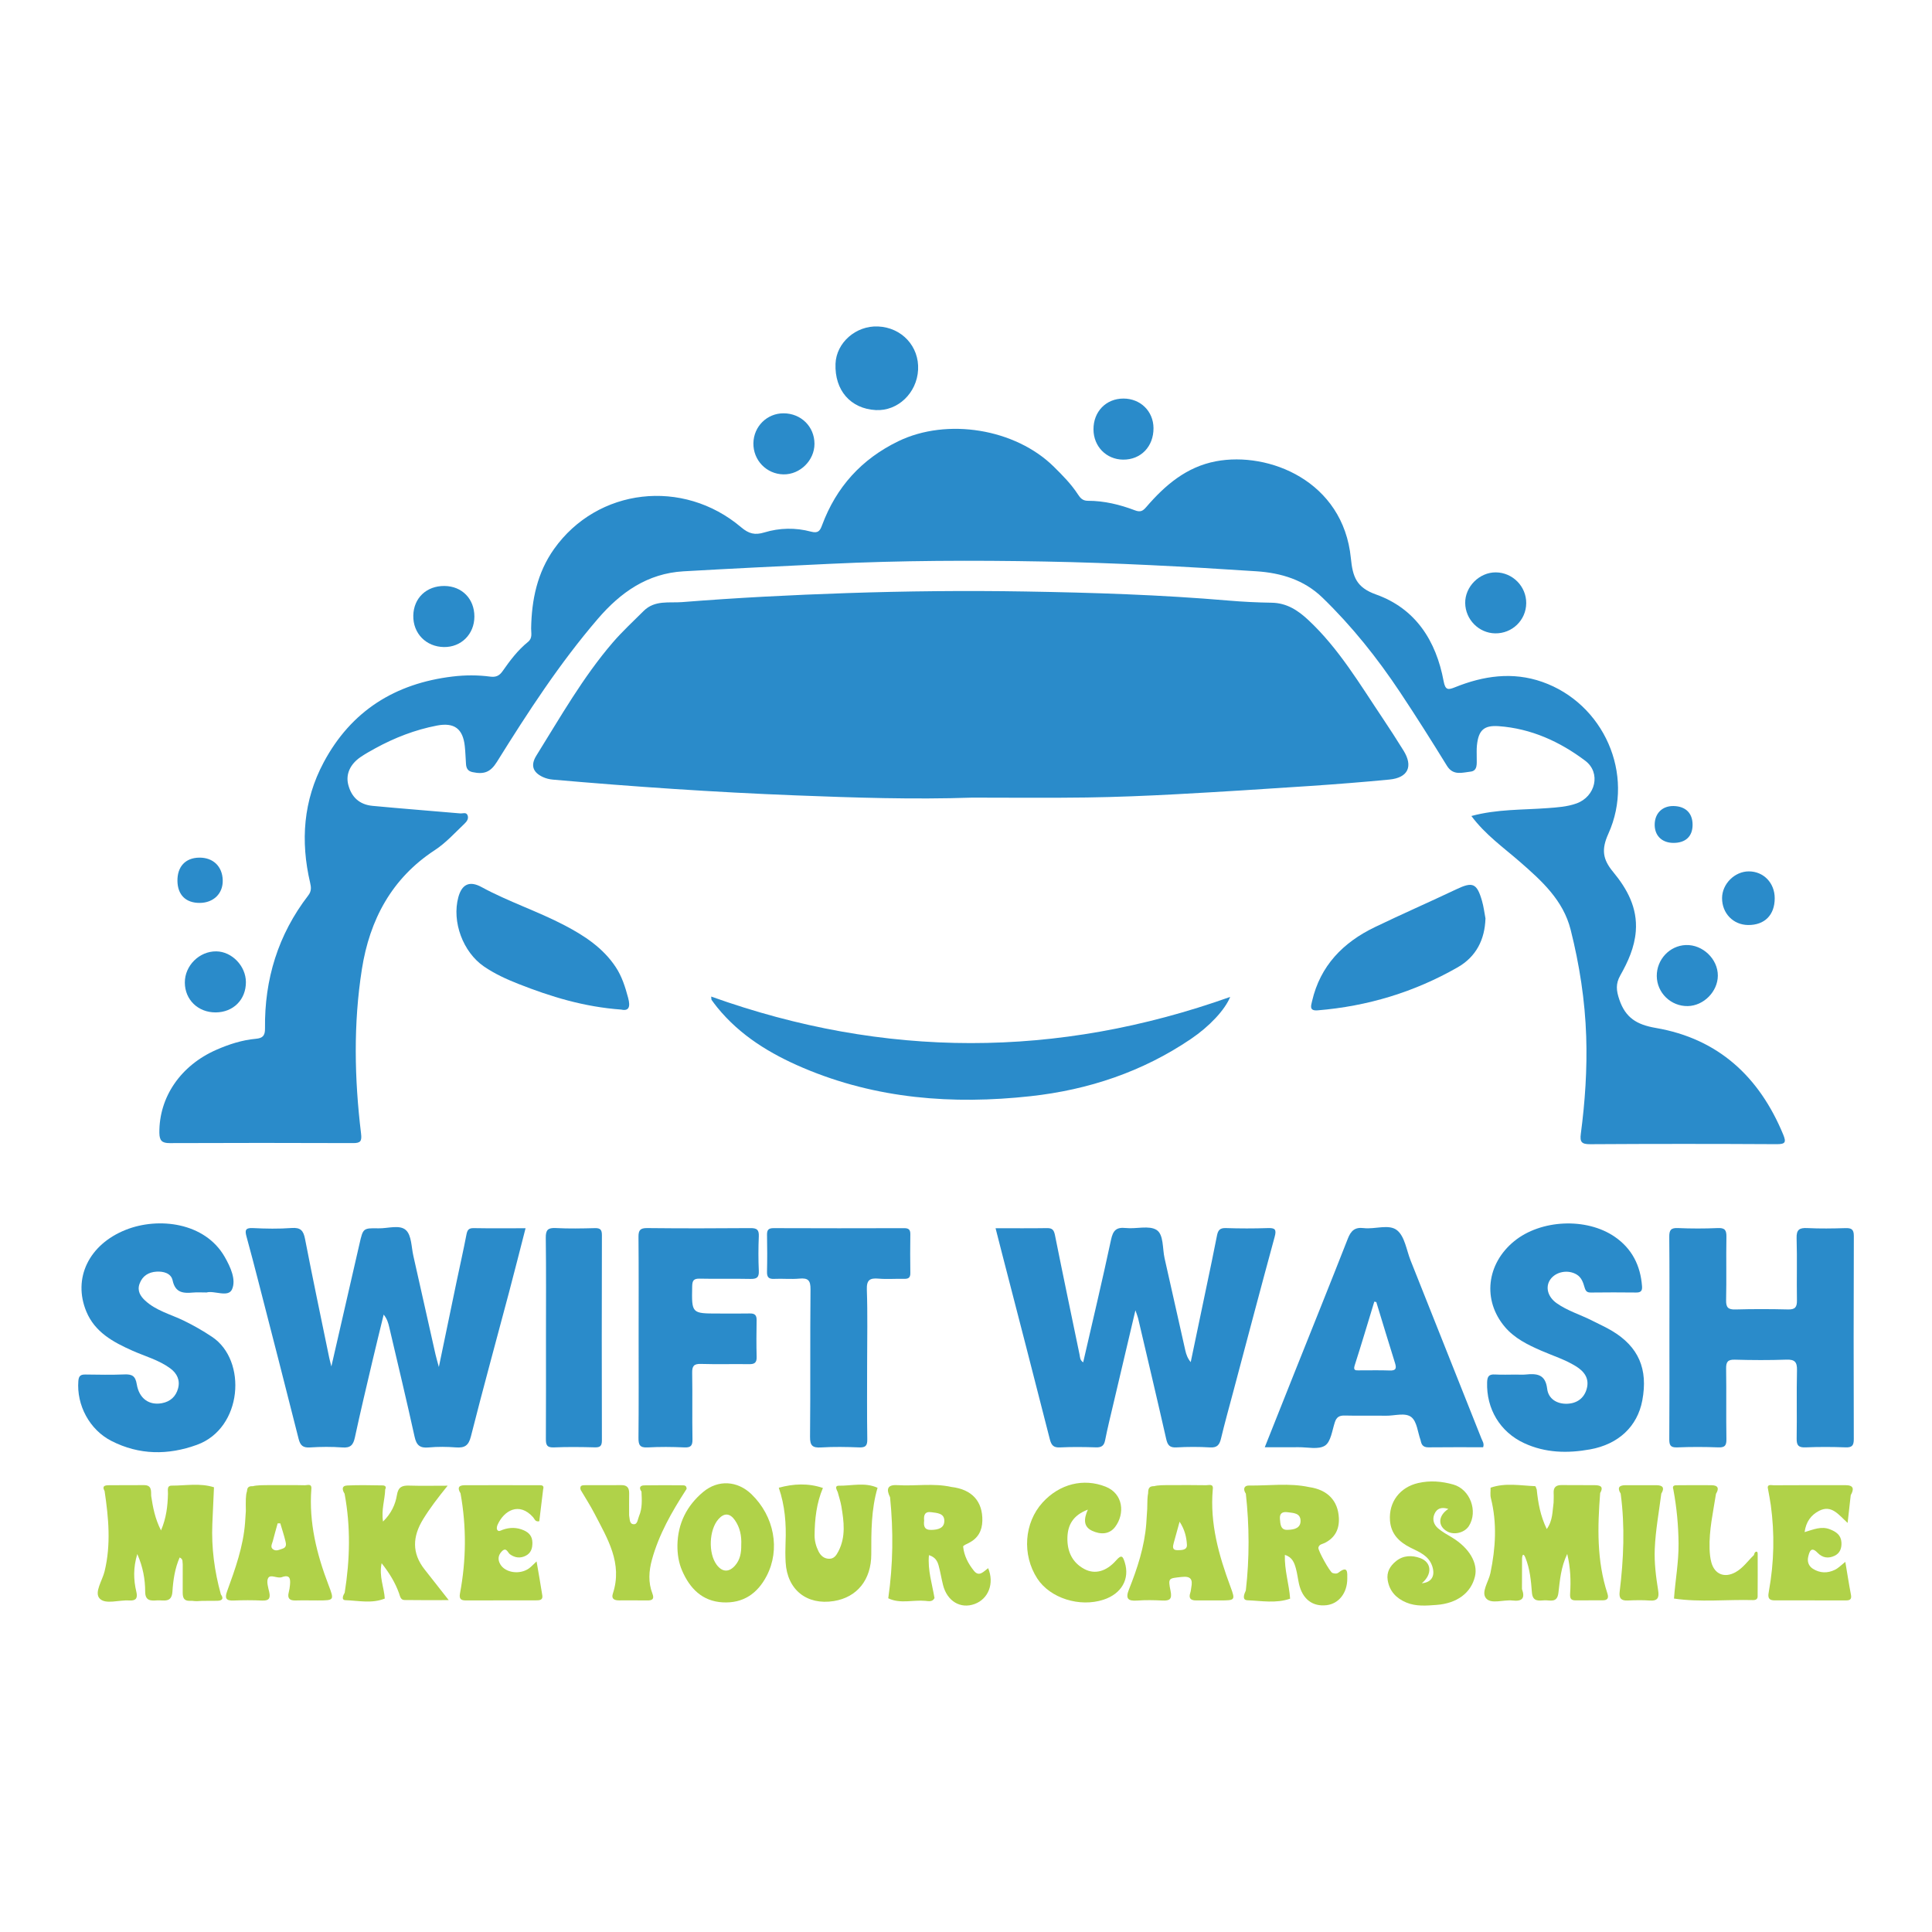 <?xml version="1.0" encoding="utf-8"?>
<!-- Generator: Adobe Illustrator 17.0.0, SVG Export Plug-In . SVG Version: 6.00 Build 0)  -->
<!DOCTYPE svg PUBLIC "-//W3C//DTD SVG 1.1//EN" "http://www.w3.org/Graphics/SVG/1.1/DTD/svg11.dtd">
<svg version="1.1" id="Layer_1" xmlns="http://www.w3.org/2000/svg" xmlns:xlink="http://www.w3.org/1999/xlink" x="0px" y="0px"
	 width="200px" height="200px" viewBox="0 0 200 200" enable-background="new 0 0 200 200" xml:space="preserve">
<g>
	<path fill="#2A8BCA" d="M17.572,118.334c6.321-0.026,12.643-0.025,18.964-0.001c0.786,0.003,0.937-0.19,0.839-0.996
		c-0.686-5.671-0.802-11.356,0.088-17.012c0.804-5.112,3.09-9.402,7.531-12.308c1.174-0.768,2.084-1.793,3.081-2.739
		c0.248-0.235,0.456-0.517,0.334-0.863c-0.131-0.375-0.499-0.188-0.761-0.211c-3.027-0.265-6.058-0.495-9.083-0.782
		c-1.359-0.129-2.187-0.907-2.516-2.197c-0.272-1.068,0.188-2.118,1.292-2.866c0.479-0.324,0.986-0.609,1.494-0.887
		c2.014-1.104,4.136-1.927,6.396-2.362c1.794-0.345,2.692,0.323,2.885,2.137c0.065,0.611,0.082,1.227,0.124,1.84
		c0.029,0.432,0.178,0.735,0.669,0.841c1.216,0.262,1.874-0.004,2.532-1.06c3.202-5.137,6.493-10.208,10.454-14.815
		c2.361-2.746,5.137-4.696,8.862-4.911c5.024-0.289,10.05-0.531,15.076-0.771c7.433-0.356,14.867-0.381,22.308-0.243
		c7.321,0.136,14.625,0.526,21.927,1.011c2.555,0.17,4.924,0.884,6.818,2.715c3.06,2.959,5.699,6.273,8.052,9.81
		c1.665,2.504,3.272,5.049,4.849,7.61c0.65,1.056,1.603,0.693,2.434,0.606c0.761-0.079,0.644-0.836,0.649-1.413
		c0.004-0.436-0.024-0.875,0.021-1.307c0.163-1.547,0.702-2.1,2.258-1.987c3.348,0.242,6.32,1.594,8.954,3.578
		c1.657,1.249,1.066,3.713-0.905,4.42c-0.967,0.347-1.98,0.408-2.991,0.484c-2.595,0.197-5.221,0.094-7.889,0.817
		c1.444,1.941,3.32,3.258,5.032,4.75c2.252,1.963,4.474,3.966,5.244,7.025c0.912,3.625,1.486,7.304,1.609,11.045
		c0.111,3.375-0.116,6.735-0.557,10.078c-0.111,0.839,0.073,1.083,0.964,1.077c6.43-0.041,12.861-0.039,19.291-0.003
		c0.894,0.005,1.038-0.168,0.696-0.995c-2.475-5.987-6.726-9.927-13.188-11.037c-1.975-0.339-3.137-1.049-3.778-2.939
		c-0.315-0.929-0.393-1.628,0.102-2.502c0.801-1.416,1.475-2.898,1.605-4.576c0.187-2.431-0.908-4.396-2.353-6.142
		c-1.078-1.303-1.224-2.318-0.485-3.952c2.781-6.155-0.488-13.485-6.851-15.714c-3.06-1.072-6.079-0.632-9.018,0.553
		c-0.711,0.287-1.011,0.323-1.186-0.621c-0.777-4.18-2.896-7.517-6.999-8.98c-2.045-0.729-2.413-1.832-2.605-3.761
		c-0.795-7.995-8.501-11.061-13.967-10.027c-3.055,0.578-5.267,2.474-7.215,4.739c-0.356,0.414-0.606,0.552-1.172,0.337
		c-1.562-0.593-3.187-0.988-4.872-0.986c-0.53,0.001-0.779-0.279-1.025-0.658c-0.696-1.07-1.587-1.971-2.491-2.863
		c-3.99-3.943-11.055-5.092-16.103-2.646c-3.807,1.844-6.427,4.743-7.896,8.695c-0.208,0.559-0.39,0.868-1.143,0.666
		c-1.598-0.429-3.255-0.399-4.837,0.083c-0.97,0.295-1.601,0.139-2.394-0.533c-6.033-5.112-14.881-4.07-19.366,2.238
		c-1.744,2.453-2.327,5.263-2.377,8.221c-0.008,0.482,0.168,1.009-0.331,1.411c-1.054,0.85-1.861,1.929-2.629,3.028
		c-0.333,0.477-0.698,0.635-1.267,0.56c-1.297-0.171-2.6-0.167-3.902-0.011c-5.949,0.714-10.502,3.553-13.35,8.891
		c-2.108,3.951-2.41,8.144-1.399,12.461c0.113,0.481,0.143,0.871-0.195,1.31c-3.121,4.056-4.541,8.683-4.477,13.772
		c0.01,0.761-0.251,1.006-0.953,1.069c-1.419,0.127-2.766,0.564-4.064,1.131c-3.732,1.63-5.957,4.921-5.919,8.606
		C16.51,118.082,16.766,118.337,17.572,118.334z"/>
	<path fill="#2A8BCA" d="M143.831,80.699c1.934-0.187,2.481-1.363,1.456-3.008c-0.69-1.107-1.393-2.206-2.12-3.289
		c-2.381-3.543-4.552-7.243-7.713-10.202c-1.093-1.023-2.251-1.783-3.816-1.807c-1.482-0.023-2.967-0.095-4.444-0.221
		c-7.005-0.599-14.029-0.823-21.053-0.941c-6.166-0.104-12.334-0.04-18.501,0.167c-5.684,0.191-11.361,0.48-17.027,0.932
		c-1.344,0.107-2.833-0.236-3.994,0.927c-1.075,1.076-2.196,2.103-3.191,3.261c-3.087,3.594-5.41,7.701-7.901,11.696
		c-0.609,0.977-0.399,1.722,0.661,2.219c0.322,0.151,0.691,0.242,1.047,0.273c8.367,0.734,16.745,1.306,25.137,1.632
		c6.087,0.237,12.177,0.441,18.272,0.232c3.956,0,7.912,0.043,11.867-0.014c3.078-0.044,6.157-0.171,9.231-0.336
		c4.624-0.249,9.246-0.546,13.867-0.856C138.352,81.179,141.094,80.963,143.831,80.699z"/>
	<path fill="#2A8BCA" d="M109.739,149.836c1.232-0.062,2.47-0.044,3.703-0.006c0.571,0.018,0.845-0.152,0.96-0.738
		c0.252-1.279,0.568-2.545,0.866-3.815c0.738-3.141,1.48-6.282,2.27-9.635c0.145,0.428,0.232,0.627,0.28,0.834
		c0.976,4.16,1.961,8.318,2.906,12.484c0.144,0.633,0.356,0.915,1.058,0.875c1.158-0.066,2.326-0.069,3.484,0.001
		c0.745,0.045,0.98-0.28,1.135-0.931c0.377-1.583,0.818-3.152,1.236-4.725c1.434-5.39,2.856-10.783,4.321-16.164
		c0.208-0.765,0.012-0.909-0.714-0.885c-1.451,0.049-2.906,0.047-4.357-0.001c-0.62-0.021-0.804,0.245-0.908,0.785
		c-0.351,1.814-0.738,3.621-1.115,5.43c-0.532,2.554-1.067,5.108-1.601,7.661c-0.329-0.398-0.466-0.798-0.559-1.207
		c-0.719-3.179-1.423-6.361-2.146-9.539c-0.232-1.018-0.082-2.457-0.827-2.934c-0.78-0.5-2.108-0.086-3.183-0.202
		c-0.994-0.107-1.329,0.252-1.535,1.217c-0.904,4.23-1.907,8.439-2.883,12.689c-0.343-0.228-0.318-0.532-0.376-0.809
		c-0.85-4.115-1.717-8.227-2.542-12.347c-0.105-0.522-0.257-0.749-0.817-0.74c-1.74,0.029-3.481,0.01-5.335,0.01
		c0.252,0.986,0.466,1.827,0.682,2.666c1.648,6.383,3.307,12.763,4.928,19.153C108.833,149.606,109.045,149.871,109.739,149.836z"/>
	<path fill="#2A8BCA" d="M48.747,148.703c1.261-4.983,2.627-9.94,3.944-14.91c0.579-2.183,1.129-4.373,1.715-6.646
		c-1.885,0-3.626,0.02-5.367-0.012c-0.521-0.01-0.662,0.195-0.753,0.668c-0.313,1.636-0.684,3.261-1.025,4.893
		c-0.592,2.832-1.177,5.666-1.831,8.815c-0.175-0.654-0.278-0.992-0.355-1.336c-0.763-3.392-1.517-6.785-2.286-10.176
		c-0.207-0.914-0.183-2.108-0.759-2.649c-0.645-0.606-1.869-0.174-2.84-0.194c-1.608-0.033-1.606-0.008-1.973,1.595
		c-0.945,4.127-1.893,8.253-2.914,12.701c-0.13-0.525-0.189-0.733-0.232-0.944c-0.839-4.081-1.7-8.159-2.493-12.249
		c-0.167-0.863-0.453-1.206-1.386-1.137c-1.337,0.099-2.689,0.074-4.03,0.007c-0.793-0.04-0.811,0.272-0.644,0.878
		c0.433,1.572,0.843,3.15,1.249,4.729c1.39,5.404,2.784,10.807,4.147,16.218c0.17,0.676,0.45,0.93,1.169,0.884
		c1.122-0.072,2.256-0.082,3.376,0.002c0.842,0.063,1.116-0.277,1.28-1.04c0.571-2.654,1.203-5.295,1.823-7.939
		c0.374-1.595,0.77-3.184,1.156-4.776c0.361,0.443,0.478,0.88,0.581,1.32c0.882,3.773,1.788,7.541,2.62,11.326
		c0.194,0.884,0.555,1.193,1.453,1.108c0.936-0.088,1.891-0.074,2.831-0.004C48.093,149.9,48.505,149.66,48.747,148.703z"/>
	<path fill="#2A8BCA" d="M191.908,127.951c0.003-0.722-0.274-0.835-0.898-0.816c-1.306,0.041-2.616,0.059-3.92-0.005
		c-0.824-0.041-1.134,0.164-1.106,1.056c0.066,2.14-0.002,4.284,0.034,6.426c0.012,0.696-0.185,0.959-0.915,0.941
		c-1.814-0.044-3.632-0.049-5.446,0.002c-0.76,0.022-0.988-0.205-0.971-0.97c0.05-2.178-0.008-4.357,0.032-6.535
		c0.013-0.687-0.144-0.954-0.887-0.921c-1.377,0.061-2.761,0.06-4.138,0c-0.736-0.032-0.898,0.223-0.891,0.916
		c0.033,3.486,0.015,6.972,0.015,10.457s0.014,6.972-0.013,10.457c-0.005,0.63,0.105,0.906,0.821,0.875
		c1.414-0.06,2.833-0.055,4.247-0.002c0.68,0.026,0.857-0.184,0.846-0.852c-0.04-2.432,0.008-4.866-0.03-7.298
		c-0.011-0.696,0.168-0.948,0.9-0.928c1.778,0.05,3.56,0.06,5.337-0.003c0.86-0.03,1.119,0.234,1.099,1.096
		c-0.056,2.359,0.006,4.72-0.034,7.08c-0.012,0.715,0.206,0.934,0.921,0.905c1.378-0.056,2.76-0.053,4.138-0.001
		c0.682,0.026,0.857-0.2,0.855-0.859C191.884,141.967,191.882,134.959,191.908,127.951z"/>
	<path fill="#2A8BCA" d="M146.025,130.486c-0.427-1.072-0.6-2.468-1.385-3.116c-0.847-0.699-2.301-0.091-3.475-0.238
		c-0.922-0.115-1.323,0.286-1.641,1.098c-1.837,4.688-3.722,9.358-5.588,14.035c-0.991,2.483-1.978,4.968-3.007,7.553
		c1.246,0,2.364,0.01,3.482-0.003c0.938-0.011,2.083,0.271,2.752-0.166c0.612-0.4,0.741-1.577,1.024-2.431
		c0.179-0.543,0.485-0.697,1.036-0.682c1.414,0.038,2.83-0.005,4.245,0.019c0.9,0.015,2.008-0.36,2.642,0.151
		c0.577,0.465,0.651,1.554,0.945,2.369c0.024,0.068,0.032,0.141,0.051,0.212c0.11,0.412,0.368,0.546,0.799,0.541
		c1.884-0.022,3.768-0.01,5.629-0.01c0.132-0.379-0.068-0.625-0.171-0.887C150.92,142.782,148.474,136.633,146.025,130.486z
		 M143.863,141.873c-1.049-0.041-2.101-0.008-3.151-0.014c-0.326-0.002-0.66,0.062-0.475-0.515c0.704-2.192,1.358-4.4,2.031-6.602
		c0.069,0.016,0.137,0.032,0.206,0.048c0.644,2.104,1.279,4.21,1.937,6.309C144.581,141.642,144.521,141.899,143.863,141.873z"/>
	<path fill="#2A8BCA" d="M20.392,149.566c4.719-1.715,5.218-8.729,1.569-11.169c-0.937-0.626-1.9-1.179-2.913-1.673
		c-1.359-0.663-2.883-1.03-4.025-2.091c-0.482-0.447-0.844-0.998-0.575-1.74c0.299-0.824,0.943-1.199,1.742-1.252
		c0.711-0.047,1.519,0.149,1.681,0.909c0.28,1.311,1.128,1.341,2.144,1.252c0.396-0.035,0.798-0.006,1.368-0.006
		c0.79-0.227,2.243,0.555,2.636-0.322c0.445-0.992-0.147-2.298-0.764-3.373c-2.04-3.555-6.843-4.138-10.233-2.791
		c-3.839,1.526-5.504,5.036-4.084,8.46c0.888,2.141,2.77,3.16,4.755,4.045c1.319,0.589,2.74,0.963,3.928,1.835
		c0.717,0.527,1.044,1.237,0.81,2.09c-0.226,0.821-0.791,1.355-1.675,1.518c-1.302,0.24-2.351-0.456-2.599-1.968
		c-0.141-0.858-0.493-1.041-1.271-1.01c-1.342,0.055-2.687,0.028-4.031,0.01c-0.478-0.006-0.699,0.111-0.743,0.656
		c-0.2,2.504,1.153,5.063,3.425,6.221C14.418,150.637,17.404,150.652,20.392,149.566z"/>
	<path fill="#2A8BCA" d="M162.232,145.316c-1.061,0.037-1.946-0.508-2.069-1.549c-0.182-1.533-1.093-1.591-2.244-1.476
		c-0.324,0.033-0.653,0.005-0.98,0.005c-0.726,0-1.455,0.033-2.179-0.01c-0.621-0.036-0.795,0.199-0.814,0.81
		c-0.084,2.747,1.334,5.14,3.836,6.3c2.19,1.016,4.488,1.064,6.815,0.646c2.95-0.53,4.909-2.38,5.414-5.07
		c0.61-3.253-0.384-5.557-3.144-7.206c-0.65-0.389-1.348-0.697-2.023-1.043c-1.223-0.626-2.567-1.016-3.697-1.816
		c-0.943-0.667-1.186-1.687-0.668-2.442c0.568-0.828,1.83-1.063,2.723-0.536c0.526,0.31,0.687,0.843,0.836,1.35
		c0.112,0.384,0.25,0.528,0.65,0.523c1.561-0.019,3.123-0.019,4.685-0.001c0.471,0.005,0.646-0.161,0.611-0.638
		c-0.158-2.152-1.039-3.908-2.836-5.139c-2.93-2.007-7.656-1.782-10.405,0.469c-2.863,2.344-3.295,6.104-0.962,8.865
		c1.002,1.185,2.38,1.86,3.787,2.472c1.192,0.519,2.442,0.908,3.56,1.598c0.89,0.549,1.425,1.284,1.127,2.35
		C163.981,144.76,163.224,145.282,162.232,145.316z"/>
	<path fill="#2A8BCA" d="M106.677,113.478c5.991-0.656,11.584-2.522,16.611-5.928c1.901-1.288,3.504-2.984,4.062-4.35
		c-17.909,6.377-35.805,6.385-53.728-0.037c0.025,0.217,0.01,0.304,0.046,0.354c0.189,0.265,0.384,0.526,0.589,0.778
		c2.375,2.917,5.488,4.805,8.886,6.25C90.702,113.759,98.612,114.362,106.677,113.478z"/>
	<path fill="#2A8BCA" d="M72.438,132.365c1.741,0.042,3.484-0.011,5.226,0.028c0.636,0.014,0.921-0.116,0.888-0.826
		c-0.055-1.195-0.052-2.396-0.001-3.592c0.029-0.687-0.216-0.848-0.872-0.842c-3.556,0.03-7.114,0.035-10.67-0.003
		c-0.724-0.008-0.919,0.209-0.913,0.912c0.031,3.484,0.014,6.968,0.014,10.452c0,3.448,0.018,6.896-0.015,10.343
		c-0.007,0.717,0.124,1.044,0.937,1c1.266-0.07,2.541-0.059,3.809-0.002c0.684,0.03,0.855-0.19,0.843-0.854
		c-0.04-2.286,0.009-4.573-0.03-6.859c-0.012-0.693,0.163-0.952,0.898-0.929c1.668,0.051,3.339,0,5.008,0.024
		c0.551,0.008,0.782-0.159,0.767-0.742c-0.033-1.269-0.026-2.541-0.003-3.81c0.009-0.517-0.185-0.707-0.699-0.696
		c-1.088,0.024-2.177,0.006-3.266,0.006c-2.777,0-2.758,0-2.705-2.808C71.666,132.565,71.804,132.35,72.438,132.365z"/>
	<path fill="#2A8BCA" d="M93.564,132.385c0.433,0.01,0.681-0.079,0.673-0.588c-0.021-1.344-0.018-2.689,0-4.033
		c0.006-0.467-0.168-0.626-0.637-0.624c-4.505,0.013-9.01,0.015-13.515-0.003c-0.533-0.002-0.693,0.185-0.683,0.693
		c0.024,1.271,0.029,2.544-0.002,3.814c-0.014,0.561,0.165,0.773,0.744,0.745c0.87-0.042,1.749,0.052,2.614-0.028
		c0.893-0.083,1.154,0.18,1.145,1.11c-0.05,5.086,0.003,10.173-0.048,15.259c-0.009,0.936,0.262,1.162,1.148,1.109
		c1.303-0.079,2.616-0.056,3.922-0.005c0.664,0.026,0.867-0.157,0.856-0.842c-0.041-2.615-0.017-5.231-0.017-7.847
		c0-2.543,0.06-5.088-0.029-7.628c-0.036-1.019,0.306-1.232,1.216-1.153C91.815,132.439,92.693,132.364,93.564,132.385z"/>
	<path fill="#2A8BCA" d="M62.308,149.095c-0.018-7.078-0.018-14.156,0.001-21.234c0.002-0.586-0.186-0.74-0.745-0.725
		c-1.342,0.035-2.688,0.062-4.028-0.008c-0.812-0.042-1.048,0.19-1.037,1.015c0.046,3.448,0.02,6.896,0.02,10.344
		c0,3.485,0.01,6.969-0.01,10.453c-0.004,0.607,0.085,0.926,0.818,0.895c1.413-0.06,2.831-0.043,4.246-0.005
		C62.146,149.846,62.309,149.667,62.308,149.095z"/>
	<path fill="#2A8BCA" d="M136.408,104.59c5.159-0.423,10.004-1.886,14.491-4.455c1.906-1.092,2.808-2.856,2.877-5.062
		c-0.116-0.6-0.187-1.214-0.355-1.799c-0.532-1.854-0.971-2.017-2.644-1.223c-2.807,1.332-5.656,2.577-8.455,3.926
		c-3.284,1.583-5.647,3.99-6.496,7.657C135.713,104.122,135.507,104.664,136.408,104.59z"/>
	<path fill="#2A8BCA" d="M58.496,95.816c-2.816-1.482-5.86-2.468-8.657-3.992c-1.221-0.665-2.024-0.302-2.392,1.054
		c-0.688,2.537,0.479,5.685,2.655,7.174c1.112,0.761,2.326,1.315,3.573,1.806c3.342,1.316,6.75,2.372,10.637,2.654
		c0.779,0.173,0.97-0.258,0.712-1.218c-0.303-1.127-0.645-2.222-1.295-3.199C62.424,98.132,60.53,96.886,58.496,95.816z"/>
	<path fill="#2A8BCA" d="M90.664,42.451c2.277,0.12,4.254-1.765,4.377-4.174c0.124-2.418-1.688-4.375-4.149-4.482
		c-2.292-0.1-4.319,1.681-4.4,3.865C86.392,40.407,88.052,42.313,90.664,42.451z"/>
	<path fill="#2A8BCA" d="M45.953,66.982c1.786,0.027,3.148-1.329,3.155-3.143c0.008-1.843-1.279-3.162-3.1-3.179
		c-1.857-0.017-3.186,1.246-3.224,3.062C42.748,65.564,44.098,66.954,45.953,66.982z"/>
	<path fill="#2A8BCA" d="M19.134,101.718c0.008,1.779,1.371,3.095,3.195,3.086c1.825-0.009,3.137-1.328,3.127-3.144
		c-0.009-1.663-1.448-3.154-3.063-3.175C20.637,98.461,19.126,99.96,19.134,101.718z"/>
	<path fill="#2A8BCA" d="M81.109,49.107c1.716,0.025,3.207-1.448,3.205-3.165c-0.003-1.778-1.383-3.144-3.188-3.156
		c-1.72-0.011-3.105,1.356-3.134,3.092C77.963,47.645,79.349,49.081,81.109,49.107z"/>
	<path fill="#2A8BCA" d="M116.262,47.581c1.836,0.019,3.16-1.353,3.148-3.264c-0.011-1.747-1.349-3.061-3.117-3.058
		c-1.8,0.003-3.105,1.349-3.096,3.194C113.205,46.219,114.522,47.563,116.262,47.581z"/>
	<path fill="#2A8BCA" d="M154.781,65.565c1.762,0.026,3.195-1.363,3.213-3.115c0.018-1.737-1.398-3.18-3.138-3.198
		c-1.71-0.017-3.205,1.48-3.179,3.183C151.703,64.139,153.092,65.54,154.781,65.565z"/>
	<path fill="#2A8BCA" d="M171.509,101.043c0.017,1.741,1.466,3.141,3.214,3.106c1.647-0.033,3.099-1.505,3.107-3.149
		c0.008-1.725-1.569-3.233-3.312-3.169C172.838,97.893,171.493,99.329,171.509,101.043z"/>
	<path fill="#2A8BCA" d="M180.963,95.757c1.71,0.016,2.752-1.031,2.755-2.767c0.002-1.588-1.151-2.785-2.682-2.785
		c-1.464,0.001-2.765,1.299-2.768,2.765C178.263,94.545,179.421,95.742,180.963,95.757z"/>
	<path fill="#2A8BCA" d="M20.679,93.469c1.439-0.009,2.42-0.984,2.378-2.363c-0.044-1.425-0.999-2.34-2.429-2.324
		c-1.432,0.016-2.286,0.934-2.259,2.429C18.396,92.65,19.242,93.477,20.679,93.469z"/>
	<path fill="#2A8BCA" d="M173.222,87.256c1.269,0.008,1.994-0.673,1.994-1.874c0-1.206-0.718-1.915-1.966-1.941
		c-1.135-0.024-1.92,0.72-1.956,1.854C171.256,86.476,172.016,87.248,173.222,87.256z"/>
	<g>
		<path fill="#B0D249" d="M165.649,154.555c0.422-0.737-0.087-0.804-0.608-0.811c-1.124-0.016-2.249,0.009-3.373-0.01
			c-0.6-0.01-0.87,0.24-0.834,0.844c0.02,0.325-0.003,0.653-0.006,0.978c0,0,0,0,0-0.001c0,0,0,0.001,0,0.001
			c-0.131,0.893-0.07,1.839-0.708,2.731c-0.664-1.376-0.898-2.718-1.036-4.085c-0.055-0.124-0.106-0.353-0.167-0.355
			c-1.541-0.062-3.093-0.372-4.612,0.159c0.001,0,0.001,0,0.002,0c0,0-0.001,0-0.002,0c0.007,0.362-0.055,0.742,0.031,1.084
			c0.653,2.591,0.487,5.164-0.047,7.75c-0.186,0.899-1.005,1.994-0.436,2.634c0.538,0.607,1.796,0.105,2.727,0.211
			c0.996,0.114,1.321-0.239,0.973-1.186c0.003-1.058,0.006-2.117,0.009-3.175c0,0,0,0,0,0c0,0,0-0.001,0-0.001
			c0.025-0.415,0.153-0.546,0.343-0.08c0.47,1.153,0.585,2.389,0.678,3.609c0.075,0.978,0.711,0.846,1.303,0.812
			c0.576-0.033,1.312,0.315,1.441-0.778c0.154-1.305,0.253-2.647,0.912-4.024c0.348,1.47,0.383,2.792,0.299,4.115
			c-0.03,0.466,0.067,0.694,0.55,0.692c0.942-0.004,1.885,0,2.827-0.005c0.479-0.003,0.644-0.215,0.487-0.695
			C165.286,161.562,165.374,158.065,165.649,154.555z"/>
		<path fill="#B0D249" d="M138.562,162.795c-0.183,0.142-0.419,0.111-0.629,0.037c-0.265-0.093-1.508-2.337-1.454-2.616
			c0.069-0.361,0.417-0.368,0.662-0.492c1.062-0.537,1.511-1.415,1.458-2.575c-0.082-1.802-1.174-2.935-3.078-3.206
			c-2.065-0.444-4.152-0.133-6.229-0.162c-0.526-0.007-0.628,0.401-0.322,0.844c0,0,0,0,0,0c0.366,3.34,0.385,6.681-0.003,10.021
			c-0.178,0.389-0.418,0.991,0.172,1.014c1.467,0.057,2.963,0.345,4.414-0.167c0,0,0,0-0.001,0c0,0,0,0,0.001,0
			c-0.102-1.493-0.596-2.943-0.544-4.531c0.777,0.233,0.978,0.823,1.142,1.406c0.146,0.522,0.202,1.068,0.322,1.598
			c0.358,1.575,1.41,2.377,2.866,2.2c1.256-0.153,2.128-1.264,2.132-2.736C139.473,162.799,139.555,162.026,138.562,162.795z
			 M133.32,158.367c-0.747,0.054-0.776-0.546-0.823-1.137c-0.047-0.597,0.284-0.754,0.797-0.685c0.596,0.08,1.337,0.073,1.34,0.899
			C134.636,158.15,134.05,158.352,133.32,158.367z"/>
		<path fill="#B0D249" d="M100.826,162.615c-0.587-0.726-1.029-1.564-1.122-2.516c-0.01-0.107,0.385-0.268,0.605-0.381
			c0.932-0.479,1.361-1.257,1.383-2.283c0.045-2.024-1.085-3.26-3.201-3.505c-1.853-0.415-3.731-0.072-5.594-0.188
			c-1.074-0.067-1.157,0.447-0.757,1.259c0.352,3.492,0.314,6.977-0.188,10.453c1.244,0.601,2.564,0.144,3.843,0.266
			c0.323,0.031,0.731,0.135,0.944-0.286c-0.002,0-0.004,0-0.005,0c0.002,0,0.004-0.001,0.005-0.001
			c-0.238-1.453-0.719-2.882-0.576-4.445c0.67,0.205,0.88,0.634,1.005,1.085c0.183,0.661,0.286,1.344,0.455,2.01
			c0.424,1.673,1.803,2.496,3.263,1.965c1.435-0.522,2.068-2.134,1.406-3.712C101.844,162.659,101.369,163.287,100.826,162.615z
			 M96.422,158.376c-0.745,0.021-0.819-0.406-0.755-0.966c-0.056-0.548,0.061-0.963,0.734-0.869
			c0.599,0.084,1.368,0.098,1.356,0.911C97.746,158.204,97.101,158.357,96.422,158.376z"/>
		<path fill="#B0D249" d="M43.807,157.261c0.698-1.134,1.501-2.186,2.532-3.462c-1.501,0-2.752,0.028-4.001-0.011
			c-0.724-0.022-1.113,0.154-1.246,0.966c-0.162,0.988-0.581,1.912-1.442,2.757c-0.191-1.227,0.195-2.267,0.225-3.325
			c0.167-0.299-0.04-0.414-0.263-0.417c-1.224-0.017-2.45-0.051-3.672,0.008c-0.6,0.029-0.518,0.456-0.269,0.849c0,0,0,0,0,0
			c0.641,3.416,0.559,6.832,0.012,10.249c-0.175,0.288-0.365,0.76,0.074,0.775c1.357,0.045,2.741,0.375,4.076-0.169
			c0,0-0.001,0-0.001,0c0,0,0.001,0,0.001,0c-0.07-1.156-0.613-2.271-0.328-3.66c0.821,1.045,1.409,2.018,1.801,3.107
			c0.111,0.309,0.158,0.699,0.56,0.706c1.464,0.025,2.929,0.01,4.585,0.01c-0.934-1.189-1.709-2.181-2.49-3.168
			C42.615,160.774,42.702,159.056,43.807,157.261z"/>
		<path fill="#B0D249" d="M150.319,159.164c-0.495-0.3-1.016-0.577-1.45-0.951c-0.432-0.373-0.624-0.906-0.379-1.477
			c0.257-0.597,0.734-0.754,1.44-0.533c-1.099,0.729-1.094,1.807-0.087,2.346c0.721,0.386,1.785,0.107,2.219-0.581
			c0.96-1.52,0.125-3.794-1.61-4.288c-1.195-0.34-2.41-0.44-3.648-0.156c-1.881,0.432-3.055,1.96-2.913,3.885
			c0.102,1.379,0.936,2.208,2.116,2.801c0.895,0.45,1.884,0.812,2.254,1.907c0.342,1.012-0.061,1.695-1.077,1.782
			c1.101-0.903,1.042-2.177-0.181-2.612c-0.829-0.295-1.72-0.293-2.478,0.315c-0.633,0.509-1.008,1.147-0.87,1.988
			c0.188,1.144,0.898,1.876,1.933,2.306c1.006,0.418,2.074,0.322,3.117,0.245c2.139-0.157,3.58-1.254,3.983-2.946
			C153.02,161.808,152.093,160.24,150.319,159.164z"/>
		<path fill="#B0D249" d="M32.231,154.138c0.059-0.603-0.418-0.378-0.665-0.384c-1.158-0.029-2.316-0.014-3.475-0.014
			c-0.917,0-1.515,0.003-1.91,0.11c-0.033,0-0.067,0-0.1,0c-0.418-0.002-0.494,0.222-0.517,0.538
			c-0.138,0.392-0.129,1.021-0.114,2.033c0-0.001,0.001-0.001,0.001-0.002c0,0.001,0,0.002-0.001,0.003
			c-0.026,0.396-0.049,0.793-0.079,1.189c-0.185,2.485-1.02,4.803-1.861,7.115c-0.259,0.712-0.123,0.993,0.669,0.96
			c0.977-0.041,1.96-0.042,2.937,0.002c0.686,0.031,0.911-0.189,0.755-0.876c-0.11-0.486-0.314-1.128-0.103-1.466
			c0.256-0.408,0.934,0.089,1.407-0.08c0.867-0.31,0.901,0.206,0.843,0.819c-0.024,0.25-0.06,0.502-0.124,0.745
			c-0.165,0.627,0.079,0.869,0.707,0.85c0.761-0.023,1.523-0.002,2.285-0.003c1.71-0.001,1.732-0.01,1.131-1.575
			C32.788,160.891,31.966,157.614,32.231,154.138z M29.244,160.32c-0.306,0.095-0.623,0.28-0.931,0.095
			c-0.385-0.23-0.151-0.575-0.076-0.869c0.158-0.619,0.336-1.233,0.506-1.849c0.091,0,0.182,0.001,0.273,0.001
			c0.18,0.609,0.379,1.212,0.53,1.828C29.623,159.831,29.687,160.184,29.244,160.32z"/>
		<path fill="#B0D249" d="M125.545,154.191c0.097-0.641-0.404-0.436-0.683-0.442c-1.187-0.024-2.374-0.011-3.561-0.011
			c-0.876,0-1.441,0.002-1.813,0.108c-0.006,0-0.013,0-0.019,0c-0.486-0.004-0.604,0.219-0.613,0.66c0,0.019,0,0.038,0,0.056
			c-0.078,0.366-0.086,0.894-0.097,1.658c0,0,0,0,0,0c0,0,0,0.001,0,0.001c-0.032,0.505-0.058,1.01-0.098,1.515
			c-0.185,2.377-0.918,4.614-1.793,6.806c-0.375,0.939-0.108,1.219,0.856,1.148c0.866-0.064,1.743-0.046,2.612-0.004
			c0.762,0.037,1.012-0.148,0.842-0.989c-0.278-1.376-0.197-1.298,1.12-1.449c1.005-0.116,1.181,0.26,1.023,1.092
			c-0.034,0.177-0.04,0.363-0.098,0.532c-0.197,0.581,0.03,0.81,0.611,0.803c0.835-0.01,1.67,0.003,2.504,0.001
			c1.518-0.003,1.56-0.02,1.041-1.413C126.168,161.01,125.24,157.715,125.545,154.191z M121.892,160.474
			c-0.571,0.009-0.486-0.388-0.385-0.758c0.18-0.654,0.361-1.308,0.605-2.191c0.547,0.842,0.713,1.624,0.758,2.386
			C122.905,160.486,122.303,160.467,121.892,160.474z"/>
		<path fill="#B0D249" d="M72.784,154.453c-1.694,1.423-2.613,3.251-2.657,5.487c-0.011,0.92,0.125,1.825,0.487,2.658
			c0.801,1.843,2.084,3.164,4.209,3.278c2.096,0.112,3.583-0.896,4.542-2.739c1.425-2.739,0.794-6.165-1.569-8.453
			C76.339,153.274,74.332,153.153,72.784,154.453z M76.733,159.941c0.012,0.78-0.108,1.524-0.647,2.132
			c-0.637,0.718-1.327,0.679-1.901-0.094c-0.882-1.186-0.786-3.615,0.186-4.715c0.582-0.659,1.177-0.64,1.697,0.094
			C76.611,158.128,76.78,159.011,76.733,159.941z"/>
		<path fill="#B0D249" d="M115.552,161.52c-1.033,1.179-2.22,1.478-3.292,0.91c-1.292-0.685-1.798-1.869-1.762-3.259
			c0.033-1.273,0.552-2.303,2.116-2.896c-0.444,0.998-0.452,1.781,0.452,2.197c0.852,0.392,1.773,0.392,2.378-0.414
			c1.015-1.351,0.856-3.428-0.996-4.16c-2.269-0.896-4.747-0.302-6.514,1.634c-1.917,2.101-2.151,5.414-0.555,7.876
			c1.317,2.031,4.38,3.007,6.867,2.188c1.867-0.615,2.73-2.155,2.186-3.87C116.244,161.135,116.116,160.876,115.552,161.52z"/>
		<path fill="#B0D249" d="M191.027,161.685c-0.406,0.315-0.711,0.643-1.086,0.824c-0.76,0.367-1.548,0.353-2.279-0.116
			c-0.451-0.29-0.591-0.758-0.475-1.243c0.118-0.495,0.288-1.115,0.96-0.413c0.521,0.544,1.135,0.626,1.782,0.31
			c0.55-0.268,0.728-0.778,0.697-1.369c-0.041-0.774-0.553-1.117-1.205-1.369c-0.883-0.342-1.692,0.024-2.608,0.295
			c0.144-1.072,0.667-1.774,1.499-2.202c1.291-0.664,2.017,0.401,2.953,1.251c0.122-1.092,0.222-1.982,0.322-2.871c0,0,0,0,0,0
			c0.344-0.61,0.337-1.037-0.527-1.037c-2.484,0.001-4.967-0.008-7.451,0.01c-0.244,0.002-0.746-0.172-0.576,0.44v0
			c0.094,0.536,0.205,1.069,0.279,1.608c0.407,2.968,0.342,5.927-0.19,8.875c-0.088,0.488-0.191,0.988,0.563,0.99
			c2.47,0.004,4.94,0.004,7.41,0.007c0.394,0,0.607-0.107,0.516-0.58C191.397,163.979,191.225,162.856,191.027,161.685z"/>
		<path fill="#B0D249" d="M67.492,161.448c0.719-2.607,2.042-4.925,3.496-7.176c0.106-0.134,0.11-0.225,0.068-0.287
			c-0.014-0.14-0.125-0.225-0.348-0.227c-1.338-0.011-2.676-0.019-4.014,0.005c-0.453,0.008-0.564,0.265-0.288,0.647c0,0,0,0,0,0
			c0.042,0.856,0.096,1.721-0.251,2.53c-0.133,0.31-0.151,0.852-0.53,0.849c-0.497-0.004-0.418-0.555-0.499-0.916
			c0.001-0.755-0.008-1.51,0.005-2.264c0.01-0.562-0.187-0.878-0.807-0.87c-1.222,0.018-2.444-0.002-3.666,0.007
			c-0.251,0.002-0.554-0.022-0.575,0.246c-0.017,0.058-0.01,0.139,0.039,0.26c0.476,0.81,0.99,1.601,1.421,2.435
			c1.343,2.595,2.935,5.14,1.898,8.289c-0.182,0.553,0.179,0.697,0.65,0.696c0.977-0.001,1.955-0.007,2.932,0.005
			c0.536,0.007,0.723-0.171,0.512-0.715C67.087,163.801,67.17,162.617,67.492,161.448z"/>
		<path fill="#B0D249" d="M181.69,160.692c-0.071,0.063-0.085,0.19-0.125,0.288c0,0,0,0,0,0c0,0,0,0,0,0
			c-0.626,0.596-1.121,1.335-1.896,1.769c-1.14,0.638-2.181,0.225-2.515-1.027c-0.12-0.448-0.164-0.924-0.179-1.39
			c-0.063-1.929,0.37-3.804,0.664-5.694c0.349-0.566,0.212-0.885-0.474-0.89c-1.158-0.008-2.316-0.01-3.474,0.004
			c-0.258,0.003-0.635-0.036-0.465,0.448v0c0.345,1.847,0.521,3.701,0.538,5.587c0.017,1.921-0.333,3.797-0.474,5.696
			c2.73,0.4,5.474,0.084,8.21,0.158c0.229,0.006,0.449-0.093,0.45-0.366c0.01-1.484,0.009-2.968,0.004-4.453
			C181.954,160.654,181.85,160.55,181.69,160.692z"/>
		<path fill="#B0D249" d="M55.744,153.752c-2.553-0.01-5.107-0.009-7.66-0.001c-0.656,0.002-0.73,0.329-0.412,0.832
			c0.626,3.456,0.596,6.912-0.053,10.36c-0.103,0.549,0.072,0.734,0.593,0.732c2.43-0.006,4.86-0.001,7.29-0.007
			c0.33-0.001,0.715-0.012,0.639-0.504c-0.178-1.152-0.386-2.299-0.595-3.527c-0.333,0.307-0.548,0.558-0.812,0.74
			c-0.94,0.652-2.401,0.436-2.923-0.407c-0.311-0.502-0.253-0.981,0.149-1.385c0.46-0.463,0.593,0.143,0.834,0.315
			c0.527,0.376,1.076,0.433,1.632,0.149c0.54-0.277,0.698-0.764,0.687-1.367c-0.012-0.642-0.337-1.014-0.867-1.254
			c-0.726-0.329-1.473-0.333-2.221-0.063c-0.195,0.07-0.426,0.247-0.564-0.02c-0.067-0.129-0.014-0.36,0.055-0.513
			c0.647-1.442,2.221-2.408,3.683-0.754c0.146,0.165,0.202,0.488,0.627,0.401c0.131-1.085,0.265-2.19,0.399-3.295
			C56.375,153.697,55.992,153.753,55.744,153.752z"/>
		<path fill="#B0D249" d="M22.864,165.047C22.864,165.047,22.864,165.047,22.864,165.047c-0.664-2.387-0.984-4.817-0.883-7.296
			c0.051-1.263,0.113-2.525,0.17-3.788c-1.442-0.461-2.919-0.167-4.379-0.172c-0.537-0.002-0.366,0.513-0.384,0.851c0,0,0,0,0,0
			c0,0,0,0,0,0.001c-0.031,1.254-0.165,2.487-0.72,3.787c-0.624-1.223-0.838-2.391-1.018-3.569c-0.019-0.535,0.08-1.134-0.768-1.121
			c-1.189,0.017-2.379-0.007-3.569,0.01c-0.362,0.005-0.812,0.016-0.484,0.607c0.413,2.769,0.673,5.53-0.002,8.308
			c-0.233,0.96-1.103,2.2-0.503,2.822c0.61,0.633,2.001,0.123,3.046,0.194c0.699,0.047,0.906-0.23,0.745-0.903
			c-0.299-1.249-0.327-2.502,0.098-3.903c0.584,1.332,0.815,2.603,0.817,3.896c0.001,0.963,0.585,0.947,1.227,0.9
			c0.658-0.048,1.515,0.311,1.593-0.9c0.078-1.202,0.251-2.406,0.749-3.542c0.397,0.183,0.268,0.475,0.317,0.705
			c-0.001,0.969-0.001,1.938-0.002,2.907c0,0.468,0.074,0.877,0.679,0.878c0.11,0,0.221,0.001,0.331,0.001
			c0.302,0.048,0.64,0.034,0.989,0.003c0.529,0.002,1.058,0.001,1.587-0.009C22.957,165.704,23.211,165.525,22.864,165.047
			C22.864,165.047,22.864,165.047,22.864,165.047z"/>
		<path fill="#B0D249" d="M171.488,153.748c-1.079-0.005-2.157-0.004-3.236,0c-0.669,0.003-0.847,0.287-0.481,0.868c0,0,0,0,0,0
			c0.456,3.397,0.308,6.79-0.106,10.177c-0.083,0.681,0.177,0.92,0.839,0.89c0.76-0.034,1.527-0.051,2.285,0.004
			c0.831,0.06,0.978-0.318,0.863-1.038c-0.228-1.429-0.413-2.865-0.352-4.319c0.081-1.921,0.435-3.809,0.677-5.711
			C172.335,154.036,172.15,153.752,171.488,153.748z"/>
		<path fill="#B0D249" d="M86.833,153.799c-0.371-0.005-0.294,0.271-0.184,0.511c0.017,0.047,0.039,0.095,0.07,0.146
			c0.128,0.49,0.294,0.973,0.378,1.47c0.267,1.58,0.479,3.165-0.311,4.676c-0.206,0.393-0.442,0.774-0.962,0.761
			c-0.528-0.013-0.871-0.323-1.094-0.771c-0.261-0.526-0.411-1.089-0.405-1.676c0.016-1.673,0.201-3.32,0.862-4.881
			c-1.52-0.516-3.043-0.443-4.568-0.025c0.001,0,0.002,0,0.003,0c-0.001,0-0.002,0-0.003,0c0.635,1.838,0.785,3.734,0.702,5.663
			c-0.029,0.687-0.031,1.377,0.008,2.063c0.162,2.835,2.189,4.454,4.99,4.005c2.393-0.383,3.879-2.191,3.875-4.854
			c-0.003-2.316-0.012-4.624,0.65-6.873C89.538,153.424,88.17,153.818,86.833,153.799z"/>
	</g>
</g>
</svg>

